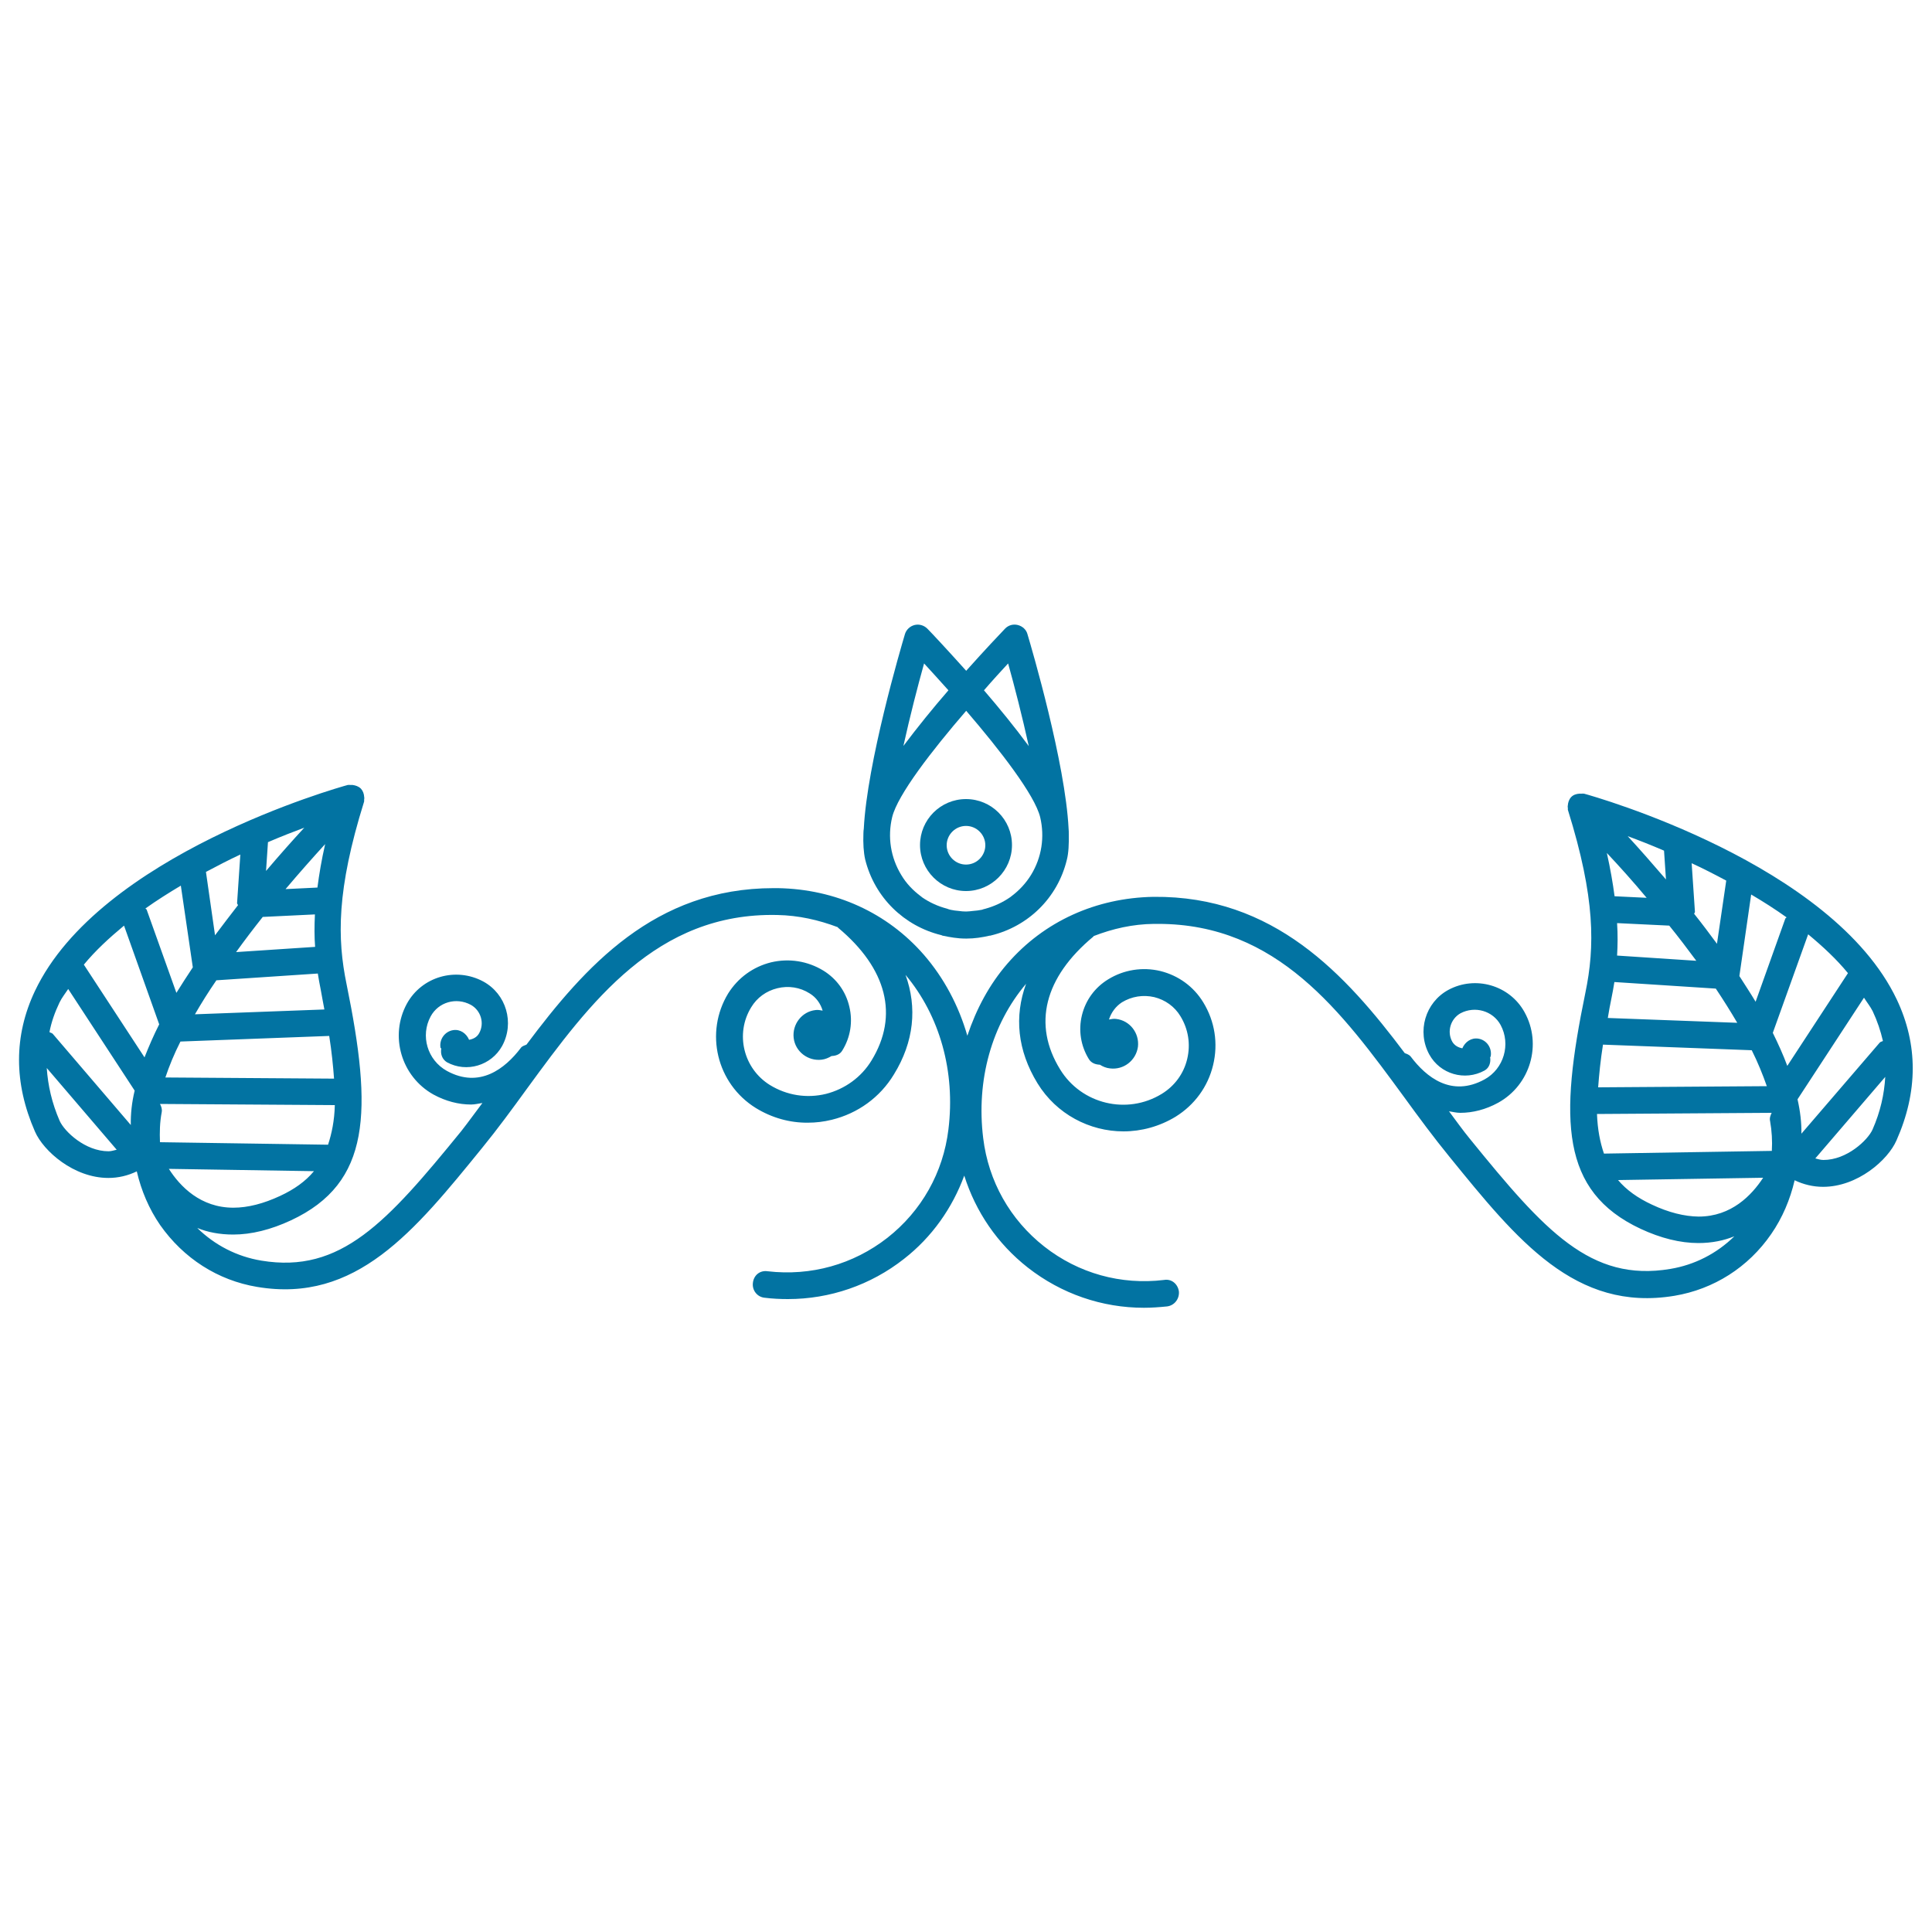 <svg xmlns="http://www.w3.org/2000/svg" viewBox="0 0 1000 1000" style="fill:#0273a2">
<title>Symmetric Ornament SVG icon</title>
<g><g><path d="M981.8,517.4C948.4,447,825.1,412.2,819.9,410.8c-0.5-0.1-0.9,0-1.3,0c-0.4,0-0.7,0-1.1,0c-1.6,0.1-3.2,0.6-4.3,1.8c-1.1,1.2-1.6,2.8-1.7,4.3c-0.1,0.4-0.1,0.8,0,1.2c0.1,0.5-0.1,0.9,0.1,1.3c14.2,45.5,13.9,70.7,9,94.4C807,579.6,807.8,616.6,849.1,636c10.5,4.9,20.6,7.4,30,7.4c7,0,13.2-1.3,18.6-3.5c-9.1,8.9-20.5,14.8-33.2,16.9c-41.2,6.9-65-19.7-103.5-67.1c-3.8-4.6-7.4-9.7-11-14.5c1.9,0.3,3.9,0.8,5.8,0.8c6.5,0,13.2-1.7,19.6-5.2c16.7-9.2,22.9-30.3,13.7-46.9c-7.7-14-25.5-19.1-39.5-11.5c-11.9,6.5-16.3,21.5-9.8,33.4c5.6,10.2,18.4,13.9,28.6,8.3c2.5-1.4,3.3-4.2,2.9-6.9c0.1-0.2,0.3-0.3,0.3-0.5c0.7-4.3-2.1-8.4-6.4-9.1c-3.7-0.6-6.9,1.7-8.3,5c-2.1-0.4-4-1.4-5.2-3.4c-2.9-5.2-0.9-11.8,4.2-14.7c7.5-4,16.8-1.3,20.8,6c5.4,10,1.7,22.7-8.3,28.2c-17.2,9.4-30.2-1.2-38.2-11.8c-0.8-1-2-1.4-3.1-1.8c-30.7-40.9-67.8-81.5-130-80.9c-29.8,0.5-56.7,12.7-75.6,34.5c-9.4,10.8-16.2,23.6-20.8,37.4c-4.5-15.6-12.1-29.9-22.5-41.9c-19-21.8-45.8-34-75.6-34.5c-0.7,0-1.5,0-2.2,0c-61.5,0-97.6,40.5-127.9,81c-1.1,0.5-2.3,0.7-3,1.8c-8,10.5-21.2,21.1-38.2,11.8c-10.1-5.6-13.8-18.2-8.4-28.2c4-7.4,13.2-10.1,20.8-6c5.2,2.9,7.2,9.5,4.3,14.7c-1.1,2-3,3-5.2,3.4c-1.4-3.3-4.6-5.6-8.3-5c-4.3,0.7-7.2,4.8-6.5,9.1c0.1,0.2,0.4,0.3,0.4,0.5c-0.5,2.8,0.5,5.5,2.9,7c10.2,5.6,23,1.7,28.6-8.4c6.5-11.9,2.2-26.9-9.8-33.4c-14.2-7.6-31.8-2.5-39.5,11.5c-9.1,16.7-2.9,37.7,13.7,47c6.4,3.5,13.1,5.2,19.5,5.2c1.9,0,4-0.5,5.9-0.8c-3.7,4.9-7.3,9.9-10.9,14.5c-38.6,47.4-62.4,73.9-103.5,67.1c-12.7-2.1-24.1-8-33.2-16.9c5.4,2.2,11.6,3.4,18.6,3.4c9.4,0,19.5-2.5,30-7.4c41.4-19.4,42.1-56.4,28.7-122.1c-4.9-23.7-5.2-48.9,9-94.4c0.2-0.5,0-0.9,0.1-1.4c0.1-0.4,0.1-0.7,0-1.2c-0.1-1.6-0.6-3.1-1.7-4.3c-1.2-1.2-2.8-1.7-4.3-1.9c-0.4,0-0.7,0-1.1,0c-0.5,0-0.9-0.1-1.4,0c-5.2,1.4-128.5,36.2-161.9,106.6c-11,23.2-11,47.7,0,72.8c4.4,10.1,20.1,24,38,24c5.2,0,10.1-1.2,14.7-3.4c2.3,9.9,6.3,19.4,12.1,27.8c12.1,17.2,29.8,28.6,50.2,32c51.2,8.6,81.4-28.8,116.5-72c8-9.8,15.6-20.2,23.3-30.8c32.6-44.6,66.9-91.1,129.4-89.7c11.1,0.2,21.5,2.6,31.3,6.3c0.1,0.1,0.1,0.2,0.2,0.3c25.3,21.1,31.5,45.5,17.3,68.7c-5.3,8.7-13.8,14.8-23.6,17.3c-9.9,2.4-20.2,0.8-29-4.6c-13.7-8.5-18.1-26.5-9.7-40.2c3-5,7.8-8.5,13.6-9.9c5.7-1.4,11.7-0.5,16.7,2.7c3.3,2,5.6,5.2,6.7,8.9c-1.2-0.2-2.4-0.5-3.7-0.3c-7.1,0.8-12.1,7.4-11.3,14.4c0.8,7.1,7.4,12.1,14.4,11.3c1.9-0.2,3.7-1,5.2-1.9c2.2-0.1,4.4-0.8,5.6-2.9c4.2-6.8,5.5-14.9,3.6-22.7c-1.8-7.8-6.6-14.4-13.4-18.6c-8.2-5-17.8-6.5-27.1-4.3c-9.3,2.3-17.1,8-22.2,16.1c-12.3,20.2-6,46.7,14.3,59.3c8.3,5.1,17.6,7.7,27,7.6c4.1,0,8.2-0.5,12.3-1.5c13.5-3.3,25-11.6,32.2-23.5c10.4-16.9,12.1-34.6,6-51.5c17.7,21.1,25.9,50,22.2,80c-2.7,22.3-13.9,42.2-31.6,56.1c-17.7,13.8-39.6,19.9-62,17.3c-4.1-0.6-7.2,2.2-7.6,6c-0.5,3.8,2.2,7.3,6,7.7c4,0.5,8.1,0.7,12.1,0.7c21.7,0,42.8-7.2,60.1-20.8c14.5-11.3,25-26.3,31.2-43.1c5.9,18.7,17.1,35.2,32.9,47.6c17.4,13.6,38.4,20.8,60.1,20.8c4,0,8-0.3,12-0.7c3.8-0.5,6.4-3.9,6.1-7.7c-0.5-3.8-3.7-6.7-7.7-6c-22.3,2.7-44.3-3.4-62-17.3c-17.7-13.9-28.9-33.8-31.6-56.1c-3.7-30,4.4-58.9,22.2-79.9c-6.2,16.9-4.5,34.5,5.9,51.5c9.8,16,27,24.9,44.5,24.9c9.2,0,18.6-2.5,27-7.6c9.8-6.1,16.7-15.5,19.4-26.7c2.7-11.2,0.9-22.7-5.1-32.5c-5-8.2-12.9-13.9-22.2-16.2c-9.2-2.2-18.9-0.7-27,4.3c-6.9,4.2-11.7,10.8-13.6,18.6c-1.9,7.8-0.6,15.9,3.6,22.7c1.3,2.1,3.5,2.8,5.7,2.9c1.6,1,3.3,1.7,5.2,1.9c7.1,0.9,13.5-4.1,14.5-11.2c0.8-7.1-4.2-13.6-11.3-14.4c-1.3-0.2-2.5,0.1-3.7,0.3c1.2-3.7,3.5-6.8,6.7-8.9c5.1-3.1,11-4,16.7-2.7c5.7,1.4,10.6,4.9,13.6,9.9c4.1,6.7,5.3,14.5,3.5,22.1c-1.8,7.6-6.5,14-13.2,18.1c-18,11-41.6,5.3-52.6-12.7c-14.3-23.2-8.2-47.6,17.2-68.7c0.1-0.1,0.1-0.2,0.2-0.3c9.8-3.8,20.2-6.2,31.3-6.3c0.6,0,1.4,0,2,0c61.8,0,95.1,45.6,127.4,89.7c7.7,10.6,15.4,21,23.4,30.8c35.1,43.2,65.2,80.5,116.5,72c20.3-3.4,38.2-14.7,50.1-32c5.8-8.4,9.8-17.9,12.1-27.8c4.6,2.2,9.6,3.4,14.7,3.4c17.9,0,33.6-13.9,38-24C992.8,565.1,992.8,540.7,981.8,517.4z M30.8,518.9c1.2-2.5,3-4.7,4.5-7l34.4,52.6c-1.5,6.2-2.1,12.1-2,17.8l-40.4-47.2c-0.5-0.5-1.2-0.5-1.7-0.9C26.6,529,28.4,523.9,30.8,518.9z M82.8,591.2c-0.2-5.2-0.1-10.3,0.9-15.5c0.3-1.6-0.2-3-0.9-4.3l90.5,0.6c-0.2,8.1-1.6,14.7-3.5,20.5L82.8,591.2z M112,507.4l52.5-3.5c0.5,2.9,0.9,5.6,1.5,8.3c0.7,3.7,1.2,6.8,1.9,10.3l-67,2.5C104.3,519.1,108,513.2,112,507.4z M136,474.6l27-1.3c-0.3,6.1-0.3,11.7,0.1,16.8l-40.9,2.7C126.6,486.7,131.3,480.5,136,474.6z M164.3,459.4l-16.5,0.8c7.1-8.4,14.1-16.3,20.5-23.3C166.4,445.2,165.2,452.5,164.3,459.4z M137.7,450.8l1-14.9c6.7-2.9,13.2-5.4,18.8-7.5C151.6,434.8,144.9,442.3,137.7,450.8z M123.2,468.5c-4,5.1-7.9,10.3-11.9,15.6l-4.7-32.8c6-3.2,12-6.3,17.8-9l-1.7,25.3C122.8,467.9,123.1,468.2,123.2,468.5z M99.8,500.7c-2.9,4.4-5.8,8.8-8.5,13.2l-15.4-43.1c-0.2-0.3-0.5-0.3-0.6-0.6c5.9-4.2,12.1-8.1,18.3-11.8L99.8,500.7z M93.4,539.1l77-2.9c1.3,8.2,2,15.4,2.5,22.1l-87.3-0.6C87.6,551.7,90.2,545.4,93.4,539.1z M145,619c-8.6,4-16.7,6.1-24.2,6.1c-17,0-27.6-11-33.4-20.1l75.1,1.2C158.1,611.5,152.3,615.6,145,619z M64.2,479.1l18.2,51.1c-2.9,5.7-5.4,11.5-7.6,17.1l-31.4-48C49.4,492,56.6,485.4,64.2,479.1z M30.9,580.2c-4.1-9.4-6.1-18.5-6.7-27.4l36.2,42.3c-1.4,0.3-2.8,0.8-4.2,0.8C44.1,595.9,33.4,585.7,30.9,580.2z M830.2,597.1c-2-5.9-3.3-12.4-3.6-20.5l90.4-0.6c-0.6,1.3-1.2,2.8-0.8,4.3c0.9,5.1,1.2,10.3,0.9,15.4L830.2,597.1z M878,497.3l-41-2.7c0.3-5.2,0.4-10.8,0-16.8l27,1.3C868.8,485,873.4,491.1,878,497.3z M899.2,529.4l-67-2.5c0.6-3.5,1.1-6.6,1.9-10.3c0.6-2.7,1-5.4,1.5-8.3l52.5,3.4C892.1,517.7,895.8,523.6,899.2,529.4z M906.7,543.6c3.2,6.4,5.7,12.6,7.8,18.6l-87.3,0.6c0.5-6.7,1.2-13.9,2.5-22.1L906.7,543.6z M900.3,505.2l6.1-42.2c6.3,3.7,12.4,7.6,18.3,11.8c-0.1,0.3-0.4,0.3-0.6,0.6l-15.4,43.1C906,514,903.1,509.6,900.3,505.2z M888.7,488.5c-3.9-5.3-7.8-10.5-11.8-15.5c0-0.4,0.4-0.6,0.4-1l-1.7-25.2c5.9,2.7,11.9,5.8,17.9,9L888.7,488.5z M862.3,455.2c-7.3-8.5-13.9-16-19.8-22.4c5.7,2.1,12.1,4.6,18.8,7.5L862.3,455.2z M852.3,464.7l-16.6-0.8c-0.9-6.9-2.2-14.3-4-22.4C838.2,448.4,845.2,456.2,852.3,464.7z M932.4,586.8c0.1-5.7-0.6-11.6-2-17.8l34.4-52.6c1.5,2.4,3.3,4.6,4.5,7c2.4,5.1,4.1,10.2,5.3,15.4c-0.6,0.4-1.2,0.3-1.7,0.9L932.4,586.8z M956.5,503.7l-31.4,48c-2.1-5.7-4.7-11.4-7.5-17.1l18.3-51C943.5,489.9,950.6,496.5,956.5,503.7z M855,623.5c-7.3-3.4-13.1-7.5-17.5-12.7l75.1-1.2c-5.9,9-16.4,20.1-33.4,20.1C871.8,629.6,863.7,627.6,855,623.5z M943.8,600.4c-1.5,0-2.9-0.5-4.2-0.8l36.2-42.2c-0.5,8.9-2.5,18-6.6,27.3C966.7,590.2,955.9,600.4,943.8,600.4z"/><path d="M446.9,431.4c-0.2,5.2,0.1,9.8,0.9,13.4c4.9,19.8,20.2,34.5,39.3,39.2c0.2,0,0.3,0.1,0.5,0.2c0.1,0.1,0.2,0,0.3,0.1c3.9,0.8,7.7,1.5,11.9,1.5c0.1,0,0.2,0,0.3,0c0.1,0,0.2,0,0.3,0c4,0,7.9-0.6,11.8-1.5c0.1,0,0.2,0,0.3,0c0.2,0,0.3-0.1,0.4-0.1c19.1-4.6,34.5-19.3,39.3-39.2c0.9-3.5,1.1-8.1,1-13.3c0-0.9,0-1.8-0.1-2.8c-1.7-34-19-93-21.3-100.7c-0.6-2.3-2.6-4.1-5-4.7c-2.4-0.6-4.9,0.1-6.6,1.9c-2.2,2.3-10.3,10.8-20.1,21.8c-9.8-10.9-17.8-19.5-20.1-21.8c-1.7-1.7-4.2-2.5-6.6-1.9c-2.4,0.6-4.3,2.4-5,4.7c-2.3,7.7-19.6,66.7-21.3,100.7C447,429.5,446.9,430.5,446.9,431.4z M533.7,452.8c-2.7,4.4-6.2,8.1-10.2,11.1c-0.2,0.1-0.3,0.3-0.5,0.4c-4,2.8-8.4,4.8-13.1,6.1c-0.6,0.1-1.1,0.3-1.7,0.5c-1.6,0.3-3.1,0.5-4.6,0.6c-1.1,0.1-2.3,0.3-3.5,0.3c-1.3,0-2.5-0.1-3.9-0.3c-1.4-0.1-2.8-0.3-4.2-0.6c-0.6-0.1-1.3-0.4-1.9-0.6c-4.6-1.2-9-3.2-12.9-5.9c-0.2-0.2-0.4-0.4-0.6-0.5c-4-3-7.5-6.6-10.1-11c-5.5-9-7.2-19.7-4.7-30c2.8-11.5,20.6-34.5,38.3-55c17.6,20.5,35.5,43.6,38.3,55.1C540.8,433.2,539.2,443.8,533.7,452.8z M521.8,343.4c3.3,11.8,7.3,27.4,10.7,42.8c-7.2-9.8-15.3-19.7-23.2-28.9C513.7,352.2,518,347.5,521.8,343.4z M478.3,343.4c3.8,4.1,8.1,8.9,12.6,13.9c-8,9.2-16,19.1-23.3,28.8C471,370.7,475,355.2,478.3,343.4z"/><path d="M500,413.6c-13.2,0-23.8,10.7-23.8,23.8c0,13.1,10.7,23.8,23.8,23.8c13.1,0,23.8-10.7,23.8-23.8C523.8,424.3,513.2,413.6,500,413.6z M500,447.5c-5.5,0-10-4.5-10-10c0-5.5,4.5-10,10-10c5.5,0,10,4.5,10,10C510,442.9,505.6,447.5,500,447.5z"/></g></g>
</svg>